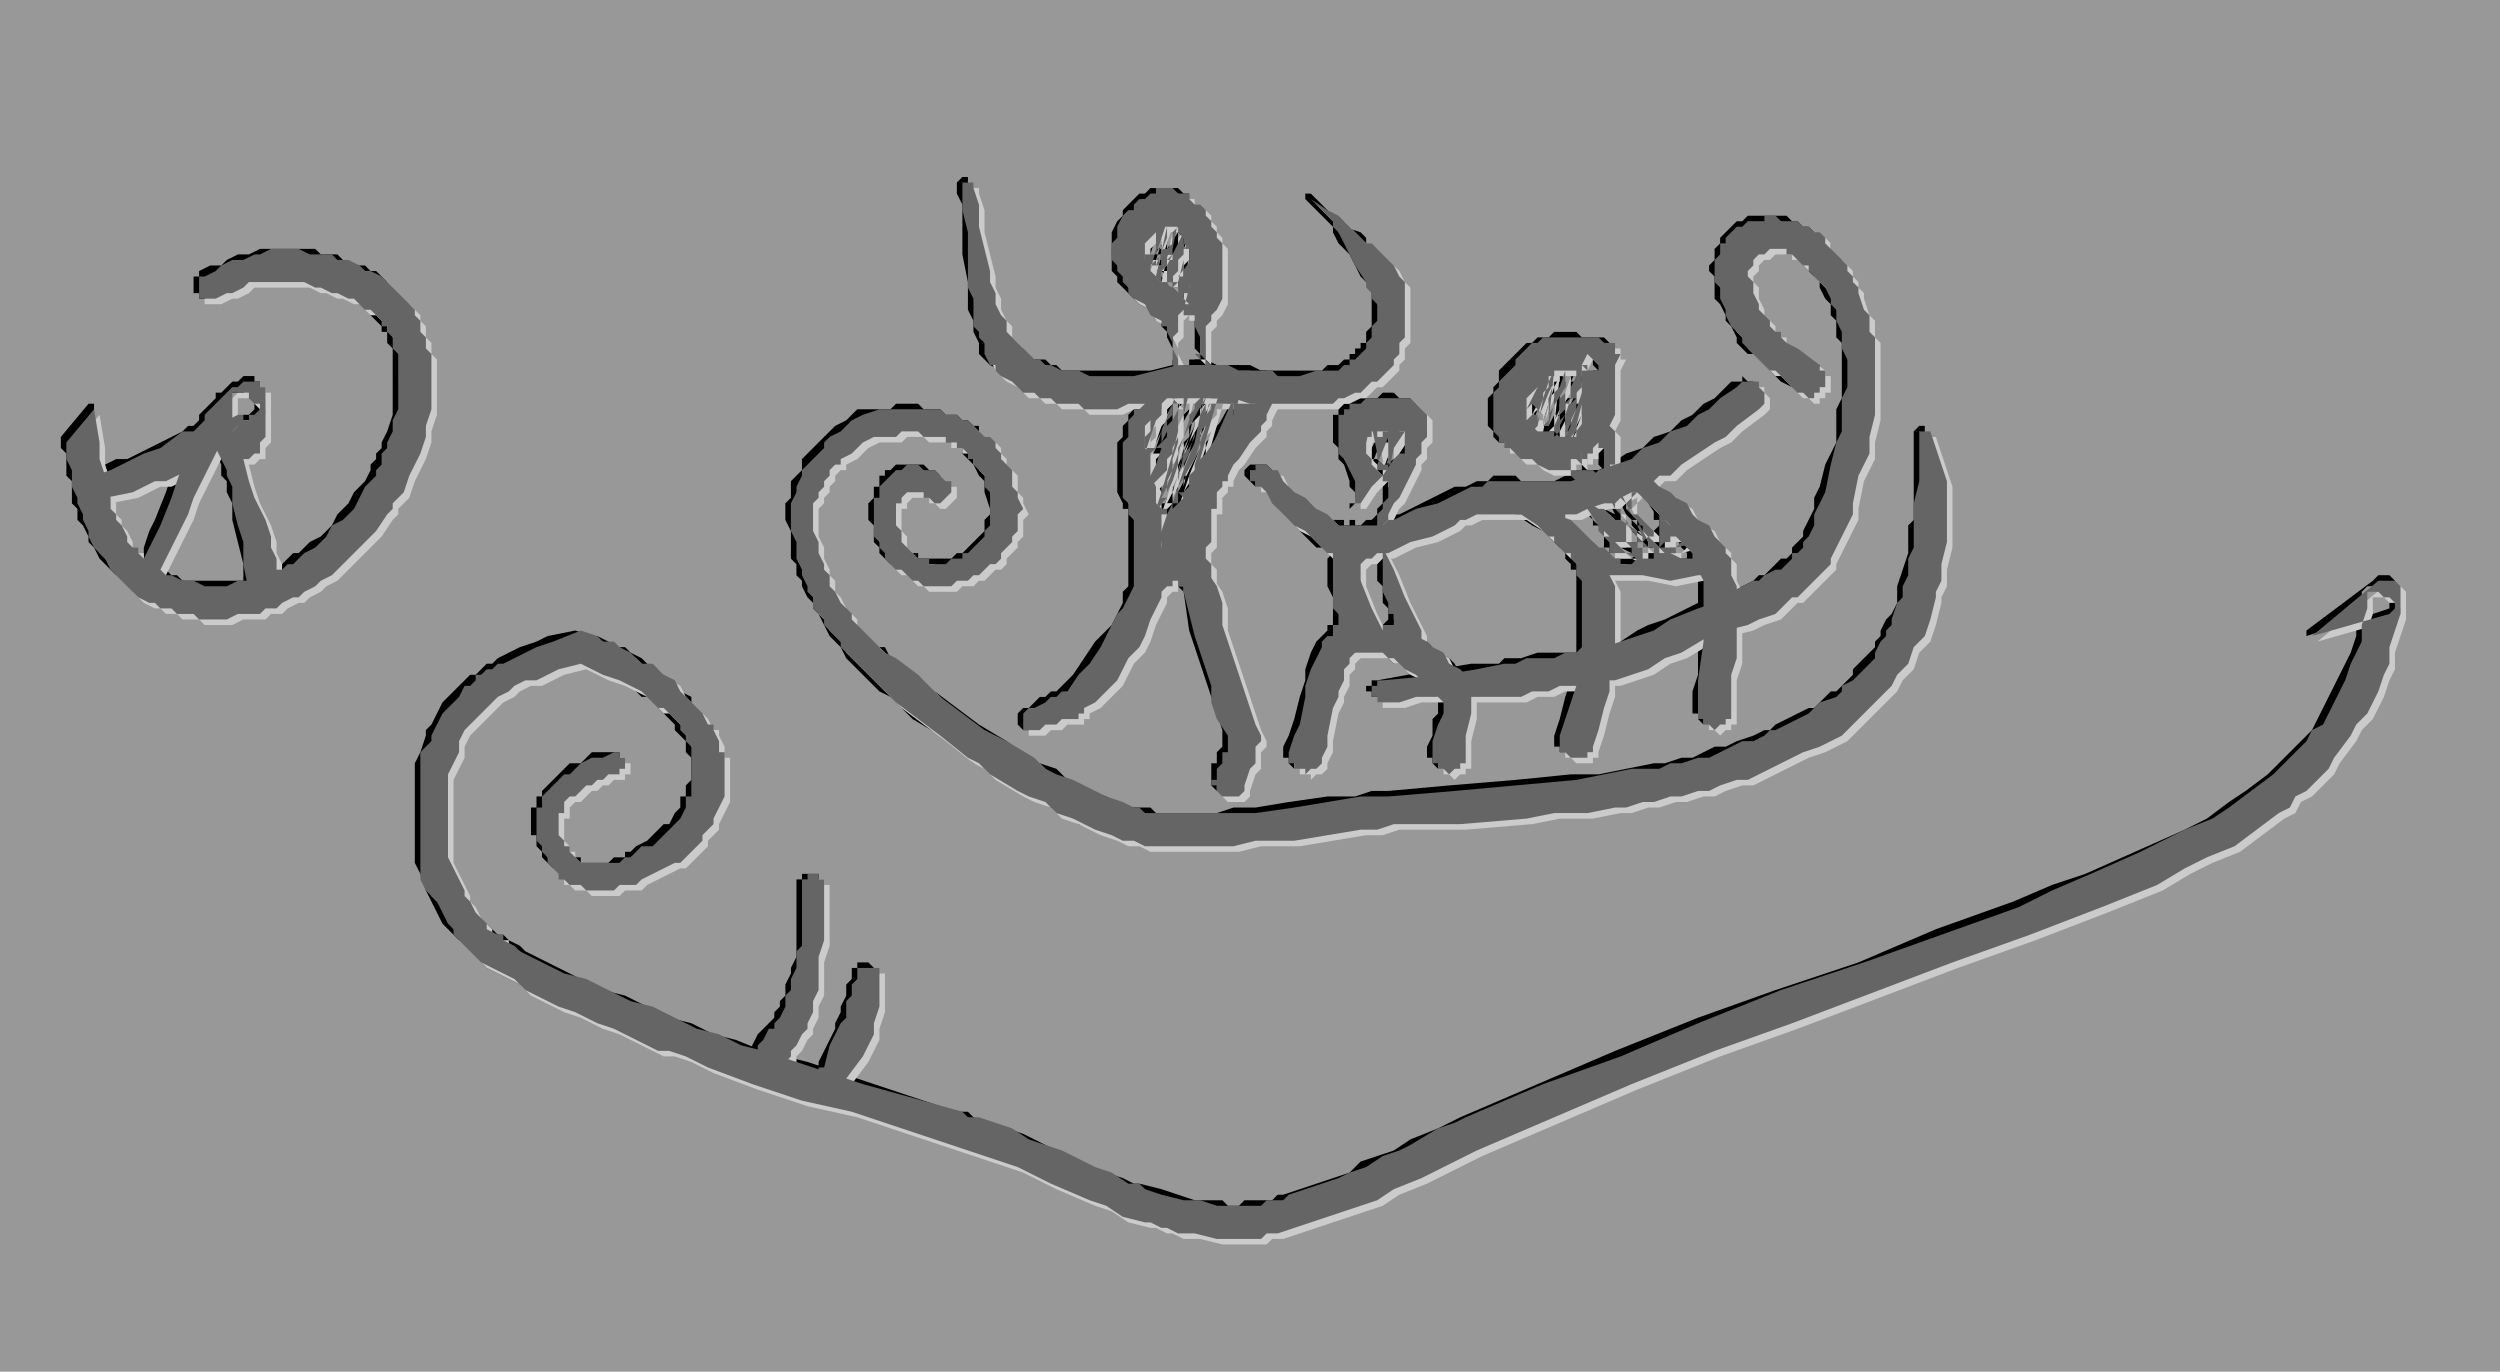 <svg xmlns="http://www.w3.org/2000/svg" width="289.28" height="158.72" fill-rule="evenodd" stroke-linecap="round" preserveAspectRatio="none" viewBox="0 0 452 248"><style>.brush1{fill:#000}.pen2{stroke:none}.brush3{fill:#cbcbcb}.brush4{fill:#656565}</style><path d="M0 0h452v248H0z" class="pen2" style="fill:#989898"/><path d="m167 90-1-1h-3l-1 1v2h-1v2l1 1v2l1 1v1h1v1h2v1h6l1-1h1l1-1 1-1 1-1 1-1v-2l1-1v-1l-1-3v-2l-1-1-1-2-1-1-1-1v-1h-1v-1h-2v-1h-2l-1-1h-9l-2 1-2 1-2 1-1 1-1 1-1 1v1h-1l-1 1v1l-1 1v3l-1 1 1 2v5l1 1v1l1 2v1l1 1v1l1 2 2 2 1 1v1l1 1 1 1 2 2 1 1h1l1 2 4 3 2 2 2 1 4 3 4 3 5 3 4 3 2 1 3 1 2 2 2 1 2 1 3 1 2 1 2 1h4l1 1h11l3-1h4l6-1 7-1h5l3-1h3l11-1 12-1 10-1h5l5-1 5-1h2l3-1h2l2-1 2-1h2l2-1 3-1 2-1h1l1-1 2-1 2-1 2-1h1l1-1 2-2h1l1-1 2-2v-1l1-1 1-1 1-1 1-1v-1l1-1v-1l1-2 1-1 1-2v-3l1-3 1-3v-5l1-1V78l1-1h1v1l4 8v4l-1 4v4l-1 3v4l-1 1v2l-1 3-1 3-1 1-1 2-1 3-2 2-1 1v1l-1 1-1 2-1 1-1 1h-2l-1 1-1 1-1 1-2 1-2 1-2 2-2 1-2 1h-3l-2 1-2 1-2 1h-2l-3 1-2 1h-2l-3 1h-2l-3 1h-5l-5 1-5 1h-6l-12 1-12 1h-3l-2 1h-7l-6 1-4 1h-6l-4 1h-9l-2-1h-5l-1-1h-2l-2-1-3-1-2-2-3-1-2-1-2-1-3-2-4-3-3-1-2-2-4-3-5-3-4-4-2-1-2-2-2-2-2-2-1-2-1-1-1-1-1-2-1-2-1-1v-1l-1-1-1-2v-1l-1-1v-2l-1-1v-5l-1-2v-3l1-1v-3l1-1 1-1v-2l1-1 1-1 1-1 1-1 1-1 1-1 2-1 2-2h6l1-1h4l1 1h3l1 1h2l1 1h1l1 1h1v1l1 1 1 1v1l1 1 1 1v1l1 1v1l1 1v3l1 1v2h-1v3l-1 1v1l-1 1-1 1-1 1-1 1-1 1h-1l-1 1h-1l-1 1h-7l-1-1h-1l-1-1h-1l-1-1-1-1-1-1v-1l-1-1v-3l-1-1v-3l1-1v-2h1v-2h1v-1h1l1-1h5l1 1h1l1 1v1h1v2l-1 1h-3zm8-57 1 4 1 3v4l1 5v1l1 1v2l1 1v2l1 2 1 1v2h1v1l2 1 1 1 1 1h2l1 1h1l1 1h16l4-1h14l2 1h11l1-1h2l1-1h1v-1h1v-1h1v-1h1v-2l1-1v-6l-1-2-1-1-1-2-1-2-2-2-1-2v-1l-1-1-1-1-1-1-1-1-1-1v-1h1l2 2 2 2 2 2 3 1 1 1v1l1 1 1 1 1 1 1 1 1 1 1 1v4l1 2-1 2v4l-1 1v1l-1 1-1 1-1 1-1 1-1 1-1 1h-1l-1 1h-1l-2 1h-2l-2 1h-10l-2-1h-6l-1-1h-4l-1 1h-6l-4 1h-11l-1-1h-3v-1h-2l-1-1-2-1-1-1-1-1-2-1-1-1-1-1v-2l-1-2v-2l-1-2v-5l-1-5v-9l-1-2v-2l1-1h1v1z" class="pen2 brush1"/><path d="m208 74-1 1v1l-1 1v2l1 1v4l1 2v3l1 1v2l1 3v12l-1 1-1 2-1 2-1 2-1 2-1 2-2 2-1 2-3 3-1 2-1 1h-1v1h-1l-1 1h-4l-1 1h-1v1h-2l-1-1v-2l1-1h1l1-1 1-1h1l1-1h1l1-1 2-2 2-3 2-3 2-2 1-1 1-2 1-2v-2l1-1V92h-1v-1l-1-2v-9l1-1v-2l1-1v-1l1-1v-1l1-1 1-1h1l1 1v1l-1 1z" class="pen2 brush1"/><path d="M208 101h3l2-1h3v1h1v1l1 1 1 2 1 4 1 3 1 3v4l1 3 1 3 3 6v4l-1 1v3l-1 3h-1v1h-2v1l-1-1h-1l-1-1v-4h1v-2l1-1v-3l-1-3-1-3-1-3-1-3-1-3-1-3-1-7-1-1v-1h-3l-1 1h-1l-1-1v-3l1-1z" class="pen2 brush1"/><path d="M215 108v-1l-1-2-1-2-1-1v-9l1-1v-3l1-2v-1h1v-2l1-1 1-2 2-2 1-2 1-1 1-1 1-2v-2l1-1v-1h1v1l1 1 1 1v1h-1l-4-1h-2l-1-1h-2l-1-1-2-1-1-1v-1h-1V57l1-2 1-3 1-2v-3l-1-1v-3l-1-1-1-1-1-1h-2l-1 1v1h-1v1l-1 1v2l1 1v2h1l1 1 1 1 1 1h1l1 1 1 1v1h1v2l1 1v8l1 2v1h-1v1h-2l-1-1v-2l-1-2v-2l-1-2v-1l-1-1v-1h-1l-1-2-2-1-2-2-1-1-1-1v-1l-1-1v-7l1-2 1-1v-1l1-1 1-1 1-1h1l1-1h5l1 1h1v1l1 1 1 1h1v1l1 1v2l1 1v5l1 1-1 1v3l-1 2v2l-1 1v1l-1 1v6-1h-1v-2l1 1 1 1 2 1h4l1 1h4v1l1 1v2l-1 1v2l-1 1v1h-1v1l-1 1-1 2-2 3-1 1-1 1v1l-1 1v1l-1 2v2l-1 1v11l1 2v3h-1v1h-1l-1-1h-1v-1z" class="pen2 brush1"/><path d="M228 84h1l1 1 1 1 2 2 2 2 2 2 2 1 1 1h3v1h3l1-1h3l1-1h2l2-1 4-2 2-1 2-1h2l2-1h2l1-1h4l1 1h6l2-1h3l1-1h2l2-1 3-2 3-1 2-2 3-1 2-2 2-1 2-2 2-1 3-3h2v-1l1 1h1l1 1v3l-1 1-4 3-2 1-2 2-3 2-2 1-3 2-1 1-2 1-3 1-1 1-2 1h-1l-2 1-3 1h-3l-1 1h-6l-2-1h-5l-1 1h-2l-2 1h-2l-2 1-2 1-3 2-2 1h-2l-2 1h-2l-2 1h-1l-2-1h-2l-1-1h-1l-1-1-1-1-1-1-1-1-2-3-2-2-2-2h-1l-1-1-1-1v-1l1-1h2z" class="pen2 brush1"/><path d="M244 95v-3l1-1v-2l-1-1v-1l-1-3-1-1v-2l-1-1v-5h1v-1l1-1h1l1-1h4l1-1h2l1 1h2v1h1v1h1v5l-1 1v2l-1 2-1 2-1 2-1 1-1 2v1l-1 1v2h-2v1l-1-1h-2v-1h-1v-3h1v-1l2-2 2-3 3-2 1-1v-2h1v-2h-2l-1-1h-2v1h-3v4l1 1 2 2v1h1v5l-1 1v1l-1 1v2l-1 1h-3v-2zm40-7v-3l-1-3h1l1 1 1 1v1h-4l-2-1h-2l-2-1h-1l-1-1-1-1h-1v-1h-1l-1-1v-1l-1-1v-5l1-1v-1l1-1v-2l1-1 1-1 1-1 1-1 1-1h1l1-1h2l1-1h4l1 1h4l1 1 1 1v4l-1 2v15h-1v1h-3l-1-1v-1h-1V69l1-1v-4h1v1h1v1l1 1h-3l-2-1h-2l-1 1h-2v1h-1l-1 1v1l-1 1v1l-1 1v2h1v1l1 1 1 1h3l2 1h5v1h1v4l1 1v4h-1v1h-1v1h-2l-1-1-1-1v-1z" class="pen2 brush1"/><path d="M246 100v1l-1 1v4l1 2v1l1 1v4h-1v1l-1 1-1 1v2l-1 1v1l-1 1v2l-1 1v3l-2 4v3l-1 2v1h-1v1h-3l-1-1v-1h-1v-2l1-2 1-3 1-4 1-3v-2l1-3 1-2 1-1 1-1v-1h1v-5l-1-2v-5l1-1v-2l1-1h1v-1h3v1h1v2l-1 1z" class="pen2 brush1"/><path d="m245 112 1 1v1h2l1-1h1l1-1h1v1h2l1 1 2 1 2 2 1 1 2 1 1 1 1 2h1v10l-1 2v4h-1v1h-3l-1-1v-1h-1v-2l1-2v-3l1-1v-3l-1-1-2-2-1-1-1-1-1-1h-2l-1-1-1-1h-2v-1h-2v1h-2v-1h-1l-1-1-1-1v-3h1v-1h2l1 1z" class="pen2 brush1"/><path d="m250 116-1-2-1-5-3-4-1-4-1-1 1-1v-1h5v7l1 1v3l1 1v4l-1 1h-1l-1 1v-1h-2v-1l-1-1v-2l-1-1v-2l-1-2v-8h1v-1l1-1h2l1 1 1 1 2 4 2 5 2 4 1 3v3h-1v1h-3l-1-1-1-1zm26-27 2 2 3 1 2 2 1 1h1l1 1 1 1 1 1 1 1 1 1v1l1 2v16l-1 1v4l-1 4-1 3-1 3v1l-1 1h-1l-1 1v-1h-2v-1h-1v-2l1-3 1-4 1-3v-3l1-2v-15h-1v-1l-1-1v-1l-1-1-1-1-1-1-1-1-2-1-3-2v-1h-1v-2h1v-1h2zm18-5 1 1h1l1 1 1 1 2 1 1 1 1 1 2 1 1 1 2 2 1 1 1 1 1 1 1 2 1 1v2l1 2v18l-1 3v5h-1v1h-3l-1-1v-1h-1v-4l1-3v-18l-1-1v-2l-1-1-1-1-1-2-1-1-1-1-1-1-2-3-1-1-1-1-1-1h-1v-1h-2v-3h2z" class="pen2 brush1"/><path d="M306 104h-13l-2-1h-3v-1h-1l-1-1-1-1-1-1-1-1v-1l-1-1-1-2v-4h1v-1h2v1h1l3 1 1 1h1l2 1 1 1 2 2h1v1l-1 1-1 1h-1v1h-2v-1h-1v-3l-1-1-1-2-1-1v-1h-1v-2l1-1 1-1h3v1h1l1 2 1 1v1l1 1 1 1h1v1h1v2h-2l-1 1h-2v-6h-1l-1-1v-1h-1v-2l1-1 1-1h3l1 1 1 1v1l1 1v1l1 1 1 1h1l1 1v2l-1 1-1 1h-3v-1l-1-1v-2h-1l-1-1v-3l1-1 1-1h2v1h1l2 2v1l1 1h1v1h1l1 1h1l1 1v3l-1 1h-1v1h-1l-1-1h-1l-2-1-1-1-1-1-1-1h-1v-1l-1-1-1-1v-4h1v-1h3l1 1 2 2v1h1v2l1 2v2l-1 1-1 1h-2v-1h-1l-1-1-1-1-1-1-1-1-1-1-1-1-1-2v-1h-1v-3l1-1h1l1-1h1v1h1l1 1 2 2v1l1 2v2h1v1l-1 1v4h-1v1h-2l-1-1-2-1-1-1-1-1-1-1-1-1-1-1-1-2v-1h-1v-2h1v-1h1v-1h3v1h1v1l1 1v1l1 2 1 1v1l1 1v4l-1 1h-3l-1-1-2-1-1-1h-1l-1-1h-1l-1-1-1-1h-1v-3h1v-1h1l1-1 1 1h1v2l1 1v1h1l1 1v1h1l1 1h16v1h1v4h-1v1h-2z" class="pen2 brush1"/><path d="m249 123 11-2 6-1h5l1-1h3l3-1h7l2-1h2l4-1 3-2 2-1 3-1 6-3 3-1 3-1 2-1 2-1 1-1h1l1-1 1-1 1-1h1l1-1v-1l1-1 1-1v-1l1-2 1-2v-2l1-2 1-4 2-4v-6l1-2V62l-1-1v-3l-1-1v-2l-1-1-1-2v-1l-1-1-1-1-1-1-1-1-1-1-1-1h-5l-1 1-1 1v4l1 2v1l1 1v1l1 1 1 1v1l1 1 1 1 2 2 4 3h1v4h-1v1h-3l-1-1-2-1-2-2-1-1-1-1-1-1h-1l-1-1-1-1v-1l-1-2-1-1v-1l-1-2-1-1v-4l-1-1v-1l1-1v-2l1-1v-1l1-1 1-1 1-1h1l1-1h7l1 1h1l1 1h1l1 1 1 1 1 1h1v1l1 1 1 1v1l1 1 1 1v2l1 1 1 2v3l1 1v19l-1 3-1 2v3l-2 4v2l-1 3-1 2-1 2v1l-1 1-1 2-1 1-1 1-1 1h-1l-1 1-1 1-1 1h-1l-1 1-3 1-2 1-3 2-3 1-6 3-3 1-2 1-4 1-3 1-1 1h-3l-3 1h-5l-2 1h-5l-2 1h-22v-1h-1v-1h1v-1h1zm-39-84-2 7v1h-2l-1-1-1-1v-2h1v-1h1v-2l1-1v-2h4v1h1v2l-1 4v2h-3l-1-1h-1v-2l2-4h1v-1h1v-1h2v1h1v12h-1l-1 1-1-1h-1l-1-1v-1h-1 1v-1l3-4-1-2h1v-1l1-1h3v1h1v2l-2 9v1h-4v-1h-1v-3h1v-1h1v-2l1-1h1v-1h1l1 1h1v1h1v3l-1 1v1l1 1v1h-1v1h-4v-1h-1v-2l1-1v-1l1-1v-2l1-1h1l1-1v1h2v1l1 1v1l-1 2v7h-1v1h-3l-1-1v-1h-1v-5l1-4v-1l1-1h4v1h1v2l-1 2v1l-1 2-1 1v1h-1v1h-3v-1h-1v-4l-1-1 1-1v-3l1-1h4v1h1v2l-1 1v1l-1 1v1h-1v1l-1 1h-1v1h-2l-1-1v-1h-1v-2l3-9v-2h2v-1h1v1h1l1 1v4l-3 6h-1v1h-1v1h-2v-1h-1v-2h-1v-1l1-4v-5h5v3l-2 3v1h-1v1h-3v-1h-1v-2l1-5v-1l1-1h3v1h1v3l-1 1v1l-1 1v1h-1v1h-1l-1 1h-1v1h-1l-1-1h-1v-3l4-6v-1h3v2zm2 33v1l-1 1v2l-1 1-1 2v1l-1 1h-3v-1l-1-1v-2l2-2v-2l1-1v-1l1-1h3v1h1v6l1 1h-1v4l-1 2v4l-1 1v1h-4l-1-1v-2l2-6 1-3 1-2v-2l1-1v-1l1-2 1-1v-1l1-1 1-1h1v-1h2v1h1v3l-2 5-1 5-2 6v2l-1 3v1h-4v-1h-1v-3h1v-1l1-1 1-1v-1l1-1v-2l1-1v-2l1-2v-2l1-1v-3l1-1 1-1v-1h1v-1h1l1 1h1v3l-2 6-2 8-2 7v3l-1 3-1 1v1h-4v-1h-1v-3l1-2 1-1 1-2v-2l3-9 5-9 1-1h1v-1l1 1h1l1 1v2l-1 5v2l-1 1-1 4-2 5v1h-1v1h-3l-1-1-1-1v-2l2-4v-2l1-1v-2l1-1 1-2 1-1v-1l1-1h3v1l1 1v4l-2 3-1 3-1 3-1 3-2 6-2 6h-1v1h-2v1l-1-1h-1l-1-1v-3l1-2 1-3 1-3 2-3 2-5 3-5-1-1v-3h1v-1h3l1 1 1 1v1h-1v2l-1 1v1l-1 2-1 3-1 4-1 1v1h-3v-1h-1v-1h-1v-1l1-1 1-5 2-4v-1l1-2 1-4v-2h3l1 1 1 1v2l-5 9-3 8v2l-1 2-1 2-1 2v1h-1l-1 1h-1v-1h-1l-1-1v-2l2-7 2-7 1-3 1-4 2-3v-4h1v-1h3v1h1v2l-1 2-1 1v1l-1 2v3l-1 3-1 3v1l-1 2v1l-1 1v1l-1 1-1 1h-1l-1 1h-1v-1h-1v-1h-1v-2h1v-3l1-3 1-2 1-3 2-5v-3l1-3h1v-1h2l1 1 1 1v2h-1v1l-1 1-1 1v1l-1 1v1l-1 2-1 3v3l-1 2-1 3v1l-1 1h-3v-1h-1v-7l1-2v-2l1-1v-7h4l1 1v1l-1 2v2l-1 1-1 2-1 1h-3v-1h-1v-2l1-1v-2h1v-1l2-2 1-2h1v-1h2v1l1 1v1h-1zm36 6v7h-4v-1l-1-1v-1l2-5v-1h1v-1h3v1l1 1v1l1 5-1 3-1 1-1 1h-1l-1-1h-1v-1l-1-1 1-1 1-5 2-4v-1h1l1-1h1v1h1v1h1v1l1 5v1l-1 1h-1v1h-2l-1-1h-1v-2l1-2v-1l1-1h3v1h1v4l-1 1v1h-1v1h-2l-1-1h-1v-9h4l1 1v2l-2 3-1 5-1 1v1h-3v-1h-1v-1l-1-1v-1l1-2v-6h4l1 1v2l-2 5v1h-1v1h-2l-1-1-1-1v-7h1v-1h3l1 1v1z" class="pen2 brush1"/><path d="M276 70v3h1v2h-4v-1l2-5v-3l1-1h4v2h1l-1 1v4l-1 4v1l-1 1h-4v-1l-1-1v-1l2-6v-2l1-3h1v-1h1v-1h3v1h1v4l1 2v1l-1 1v4h-1v2h-1v1h-3l-1-1-1-1v-2h1v-2l1-3 1-2 1-2v-1h1v-1h4v1l1 1v6l-1 1v3l-1 2v1l-1 1v1h-4l-1-1v-2l2-6 1-2v-3h1v-1h1l1-1h1l1 1 1 1v2l-1 9-1 1h-4v-1h-1v-3l3-4 1-1h1v-1h2v1h1v1h1v3h-1v3l-1 2v3h-1v1h-3v-1h-1l-1-1v-1l1-1v-2l1-1v-3h1l1-1h2v1h1v1h1v8h-1v1h-5v-9h1v-1h4v1l1 1v1l-1 2v1l-1 2v1l-1 1-1 1h-2v-1h-1v-1h-1v-4l1-2v-3l1-1v-1l1-1h3l1 1 1 1v2h-1l-3 5-1 1h-3l-1-1v-3l1-8v-1h1v-1h4v1h1v3l-1 2-1 2-1 5-1 1v1h-1l-1 1h-1v-1h-2v-5l1-1v-2l1-1v-6l1-1h3l1 1v1h1v1l-1 2-1 3-1 2-1 2v1h-1v1h-3l-1-1-1-1v-2h1v-9l1-1h1v-1h1l1 1h2v3l-1 2-1 2v2l-1 3v1l-1 1h-1v1h-1l-1-1h-1v-1l-1-1v-2l1-1v-2l1-4v-1h1v-1h4v1l1 1v1h-1l-1 2-2 6v1h-1v1h-1l-1-1-1-1-1-1v-3l1-1v-2l1-1h2v2zm-165 69-1 1h-2l-1 1h-1l-1 1h-1l-1 1-1 1v1h-1v2l-1 1v1l1 1v2h1v1l1 1 1 1h1v1h5l1-1h2v-1h1l1-1 2-1 1-1 1-1 1-1h1l1-2 1-1v-2h1v-2l1-1v-4l-1-1v-2l-1-1-1-1v-1l-1-1-1-1-1-1-1-1-1-1h-1l-1-1-2-2-2-1-2-1-3-1-2-1-4 2-4 1-2 1-1 1h-2l-1 1-2 1-1 1-1 1-1 2-1 1-1 2-1 2-1 2v3l-1 2v10l1 3v2l1 2 1 2v1l1 1 1 1 1 2h1l1 1 1 1 1 1h1l1 1 2 1 1 1 2 1 2 1 2 1 4 2 4 2 4 1 4 2 4 2 4 1 4 2 4 1 5 2 8 2 9 3 18 6h2l1 1 3 1 3 1 3 1 6 3 6 3 3 1 3 1 2 1h1l4 1 3 1 3 1h5l1 1h2l1-1h5l1-1h1l3-1 3-1 3-1 3-1 2-2 3-1 3-1 3-2 5-2 2-1 2-1 7-3 7-3 14-6 15-6 14-5 15-5 14-6 14-5 7-3 6-2 9-4 9-4 4-2 4-3 3-2 4-3 2-2 1-1 2-2 1-1 2-2 1-2 1-2 1-2 1-2 1-2 1-2 1-2 1-3v-2l1-3v-3l1-1h1l1 1h1l1 1v2l-15 5v-1l12-9 1-1h2l1 1v6l-1 3v3l-1 2-1 3-1 2-1 3-1 2-1 2-2 2-3 4-1 2-2 1-2 2-1 2-2 1-2 2-4 3-4 2-5 3-4 2-5 2-10 4-13 6-14 5-28 10-15 6-14 6-15 5-7 3-7 3-2 1-2 1-6 3-5 3-3 1-3 1-3 2-3 1-3 1-3 1-3 1h-5l-2 1-1-1h-6l-2-1h-3l-2-1h-2l-1-1-3-1-4-1-3-1-6-3-7-3-3-1-3-2-3-1-3-1-18-5-9-3-8-3-9-3-4-1-2-1-2-1-4-1-4-2-4-2-4-2-2-1-3-1-2-1-2-1-2-1-2-1-2-1-2-2-1-1-2-2-1-1-1-1-1-1-1-2-1-2-1-2-1-3-1-2v-18l1-2 1-3v-1l1-1 1-2 1-2 1-1 1-1 1-1 1-1 1-1h1l1-1 1-1h1l1-1 2-1 2-1 3-1 2-1 5-1 3 1h1l2 1 1 1h2l1 1 2 1 1 1 1 1 2 1 1 1 1 1 1 1 2 1v1l1 1 1 1v1l1 1v1l1 1v1l1 1v9l-1 2v1l-1 2-1 2-1 1-2 2-1 1h-1l-1 1-1 1-2 1-2 1h-2l-1 1h-10l-1-1-1-1-1-1-1-1-1-1v-1l-1-1v-2h-1v-5h1v-2h1v-1l1-1 1-1 1-1 1-1 1-1h2l1-1 1-1h5v3h-1z" class="pen2 brush1"/><path d="m136 189 1-2 1-1 1-1 1-1v-1l1-1v-1l1-1v-2l1-2v-1l1-2v-14h1v-1h3v14l-1 2v5l-1 2v2l-1 2-1 1v2l-1 1v1h-1v1l-1 1h-1v1h-3l-1-1-1-1v-1h1v-1zm12 3 2-4 1-2v-1l1-2v-1l1-2v-2l1-1v-2h1v-1h2l1 1 1 1v1l-1 2v3l-1 2v2l-2 5-2 4h-1v1h-3l-1-1v-1h-1v-1h1v-1zM36 49l2-1h2l1-1 2-1h2l2-1h10l1 1h3l1 1 2 1h2l1 1h1l1 1 1 1 1 1 1 1 1 1 1 1v1l1 1v1l1 1v2l1 1v14l-1 1v2l-1 2-1 3-1 2-1 2-1 3-1 1-1 1-2 2-1 2-1 1-1 1-3 2-2 2-2 2-1 1h-1l-1 1-2 1-2 1h-1l-2 1h-2l-2 1H33l-1-1h-2l-1-1h-2l-1-1-2-1-1-1-1-1-1-1-1-1-1-1-1-1-1-2-1-1v-1l-1-2-1-1v-2l-1-1v-4l-1-1v-4l-1-1v-2l5-6h1v10l1 2v3l1 1v1l1 2v1l1 1v1l1 1v1l1 1 1 1 1 1 1 1 1 1 1 1h2l1 1h1l1 1h11l2-1h1l1-1h1l1-1h1l1-1 1-1h1l2-2 2-1 2-2 1-2 2-2 1-2 2-2 1-2v-1l1-1v-1l1-1v-1l1-2 1-3V63l-1-1v-2h-1v-1l-1-1-1-1v-1h-1l-1-1-1-1h-1l-1-1h-1l-2-1h-2l-1-1h-3l-1-1h-5l-1 1h-3l-2 1-1 1-2 1h-2v-1h-1v-3h1v-1z" class="pen2 brush1"/><path d="m17 85 2-1 2-1h2l2-1 4-2 4-2 1-1h1l1-1h3l2-1h2v1l-1 1h-1v1l-1 1-1 1-1 1-1 1-1 1-3 1-2 1-2 1-2 1-2 1h-2l-5 2h-2v-1h-1v-3h1v-1h1z" class="pen2 brush1"/><path d="M44 106v-4l-1-4-1-4v-3l-1-2v-2l-1-1v-2l-1-2v-1l-1-2-1-2v-2h2v1l2 4 2 3 1 3 2 4 1 3 1 4 1 2v2l1 2v4l-1 1h-4v-1l-1-1z" class="pen2 brush1"/><path d="m25 103 1-2v-2l1-3 1-2 2-5 1-3 1-2 1-2 1-3 1-1v-1l1-1v-1l1-1 1-1 1-1v-1h1l1-1 1-1h1l1-1h2v1h1v10l-1 1v1l-1 1h-1v1h-1l-1-1h-1v-1h-1v-2l1-1v-7h3l1 1h1v2l-1 1h-1l-1 1h-1v1l-1 1-1 2-2 1-1 2-1 2-1 3-1 2-1 2-2 5-1 4-1 2-1 1v1h-3v-1h-1v-1h1z" class="pen2 brush1"/><path d="M169 91h-1v-1h-3l-1 1v1h-1v4l1 1v2l1 1 1 1 1 1h2v1h3l1-1h2v-1h1l1-1 1-1 1-1v-1l1-1v-6l-1-1v-2l-1-1-1-1v-1h-1v-1l-1-1h-1v-1h-2v-1h-4l-1-1h-3l-1 1h-4l-2 1-2 2-2 1v1h-1l-1 1v1l-1 1v1l-1 1v1l-1 1v5l1 2v2l1 2v1l1 1v2l1 1 1 2 2 2v1l1 1 1 1 1 1 1 1 1 1 1 1 2 1 4 3 2 2 2 2 4 3 4 3 4 2 5 3 2 2 2 1 3 1 2 1 2 1 2 1 3 1 2 1h1l1 1h20l7-1 6-1 6-1h5l12-1 11-1 11-1 5-1 5-1h5l2-1h2l3-1h2l2-1 2-1 2-1h2l2-1 1-1h1l2-1 2-1 2-1 1-1 1-1 3-1 1-1v-1l2-1 1-1 1-1 1-1 1-1v-1l1-2 1-1v-1l1-1v-1l1-3 1-1v-2l1-2v-3l1-2v-8l1-4v-9h2l3 9v11l-1 4v3l-1 2v1l-1 4-1 3-1 1-1 1-1 3-2 2-1 2-1 1-1 1-1 1-1 1-1 1-1 1-1 1-1 1-1 1-2 1-2 1-3 1-2 1-2 1-2 1-2 1-2 1h-2l-3 1-2 1h-2l-3 1h-2l-3 1h-2l-3 1h-2l-5 1h-6l-5 1-12 1h-12l-3 1h-3l-6 1-6 1h-7l-4 1h-16l-2-1h-2l-2-1-3-1-2-1-2-1-3-1-2-2-3-1-2-1-5-3-2-2-2-1-5-4-4-3-4-3-2-2-2-2-2-2-2-2-2-2v-1l-1-1-2-2v-1l-1-1-1-1v-2l-1-1v-1l-1-2v-1l-1-2v-3l-1-2v-5l1-2v-1l1-2v-1l1-1 1-1 1-1 1-1v-1l1-1 2-1 2-2 2-1 3-1h11l1 1h2l1 1h1l1 1 1 1 1 1h1l1 1v1l1 1v1l1 1 1 1v3l1 1v1l1 2-1 1v3l-1 1v1l-1 1-1 1v1l-1 1h-1l-1 1-1 1h-1l-1 1h-2l-1 1h-5l-1-1h-1l-1-1-1-1h-1l-1-1-1-1v-1l-1-1v-1l-1-1v-7h1v-2l1-1 1-1 1-1h1l1-1h2l1 1h2l1 1 1 1h1v2l-1 1-1 1h-1l-1-1zm8-56 1 3v4l1 4 1 4v2l1 2v2l1 2 1 1v2l1 1 1 1 2 2 1 1h1l1 1h1l2 1h3l2 1h8l4-1 4-1h9l2 1h6l1 1h4l3-1h4l1-1h1v-1h1l1-1 1-1v-1l1-1v-2l1-1v-3l-1-1v-1l-1-1v-1l-2-3-1-2-1-2-1-2-1-1v-1l-1-1-1-1-1-1-1-1h-1 1v-1 1l3 2 2 1 2 2 2 2 1 1h1l1 1 1 1 1 1 1 1 1 2 1 1v10l-1 1v2l-1 1v1l-1 1-1 1-1 1h-1l-1 1-1 1h-1l-2 1h-1l-1 1h-15l-3-1h-12l-3 1h-4l-2 1h-6l-1-1h-4l-1-1h-2l-1-1h-2l-1-1-1-1-2-1-1-1v-1h-1l-1-2v-2l-1-1v-1l-1-1v-5l-1-2V43l-1-4v-5h2v1z" class="pen2 brush3"/><path d="M210 75v1h-1v1l-1 1v4l1 1v4l1 2v3l1 1v7l1 1v6l-1 1v1l-1 2-1 2-1 3-1 2-2 2-1 2-1 2-3 3-1 1-2 1v1h-1v1h-3l-1 1h-2l-1 1h-3v-3l1-1h1l2-1 1-1h1l1-1h1l2-3 2-2 2-3 1-2 1-2 1-2 1-1 1-2 1-2V95l-1-1v-2l-1-1V81l1-1v-3l1-1v-1h1l1-1 1-1h2v2h-1z" class="pen2 brush3"/><path d="M210 103h1l2-1h2l1-1h1l1 1v1h1v1l2 3 1 3v4l1 3 1 3 1 3 1 3 2 6 1 2v1l-1 1v3l-1 1-1 3v1l-1 1h-3l-1-1v-1h-1v-1h1v-2l1-1v-2h1v-3l-2-3-1-3v-3l-1-3-1-3-1-3-2-8v-1h-1v-1h-1v1h-4v-1h-1v-2h1v-1h1z" class="pen2 brush3"/><path d="m217 110-1-2v-2l-1-1-1-2V93l1-1v-2l1-1v-2l1-1 1-2 1-1 2-3 1-1 1-1 1-2v-2l1-1v-1l1-1h1l1 1v2h-5l-1-1h-2l-1-1-1-1-2-1-2-1v-1l-1-1v-5l1-1v-3l1-1 1-4v-7l-1-1v-1l-1-1v-1h-3l-1 1-1 1-1 1v3l1 1v1l1 1 1 1 2 1 1 1h1v1l1 1v1h1v3l1 2v9h-3v-1l-1-2v-2l-1-2v-1l-1-2v-1h-1v-1l-2-1-1-2-2-1-1-1v-1l-1-1v-1l-1-1v-1l-1-1v-3l1-1v-2l1-2 1-1h1v-1l1-1h1l1-1h1v-1h3l1 1h2v1l1 1h1l1 1v1l1 1v1l1 1v1l1 1v10l-1 2-1 1v1l-1 1v7h-1v-1l-1-1h1l1 1 1 1h3l1 1h3l2 1h2v1l1 1-1 1v2l-1 2v1l-1 1v1l-1 1-1 1-2 3-1 1-1 2v1h-1v1l-1 1v3h-1v6l-1 1v2l1 1v3l1 1v3l-1 1h-3v-1z" class="pen2 brush3"/><path d="m230 85 1 1h1l1 2 2 2 2 1 2 2 2 1 1 1 1 1h8l1-1h1l2-1 2-1 4-1 2-1 2-1 2-1h2l1-1h15l3-1h1l1-1 3-1 3-1 2-2 3-1 2-2 3-1 2-2 2-1 2-2 3-2 1-1h3v1l1 1v2l-1 1-4 3-2 2-2 1-3 2-3 2-2 2h-2l-1 1-3 2h-1l-2 1-1 1h-2l-3 1-2 1h-18l-2 1h-1l-1 1-2 1-2 1-4 1-2 1-2 1h-2l-1 1h-6l-1-1h-1l-1-1-1-1-1-1-1-1-2-1-2-2-2-2-1-2-1-1h-1v-1h-1v-2h1v-1h2z" class="pen2 brush3"/><path d="M246 97v-9l-1-2-1-2-1-1v-7h1v-1h1v-1h2l1-1h8l1 1 1 1 1 1v4l-1 1v2l-1 1v1l-1 2-1 2-1 2-1 1-1 2v1l-1 1-1 1h-2l-1-1h-1v-4h1l2-3 2-2 2-3 1-1h1v-4h-6v1h-1v3l1 1v1l1 1 1 1v1h1v3l-1 1v1l-1 1v2l-1 1v2h-2l-1-1v-1zm40-7v-2l-1-1v-3h1l1 1h1v1h-7l-2-1-1-1h-2l-1-1-1-1h-1v-1h-1v-1l-1-1v-7l1-1v-1l1-1 1-1 1-1v-1l1-1 1-1 1-1h1l1-1h10l1 1h2v2h1l-1 2v9l-1 2 1 1v6h-1v1h-1l-1 1-1-1h-1v-1h-1V67l1-2 1 1 1 1v1h-8v1h-2v1l-1 1-1 1-1 1v4l1 1 1 1h2l1 1h5l1 1h2v1h1v10h-4l-1-1v-1z" class="pen2 brush3"/><path d="m248 102-1 1v5l1 1v3l1 1-1 1v3l-1 1-1 1-1 1v1l-1 1v2l-1 2v1l-1 2-1 5v2l-1 2v1l-1 1h-1l-1 1v-1h-2v-1h-1v-2l1-3 1-2 1-5v-2l1-3 1-2 1-2v-1l1-1h1v-2h1v-2l-1-1v-10h1v-1l1-2h1v-1h2v1h1v1h1v1l-1 1v1z" class="pen2 brush3"/><path d="M247 114v1h1l1 1v-1h2v-1h3l2 1 1 1 2 1 1 1 2 1 1 2 2 1 1 1v1l1 1v5l-1 4v5h-1v1h-1l-1 1-1-1h-1v-1h-1v-4l1-3 1-2v-2l-1-1v-1h-1l-1-1-1-1-1-1-2-1-1-1-1-1h-1l-1-1h-6v-1h-1v-1l-1-1v-2l1-1h3v1z" class="pen2 brush3"/><path d="m252 118-1-3-2-4-2-5-2-4v-1l1-1h1v-1h3v1h1v8l1 2v2h1v4h-1l-1 1h-2l-1-1-1-1v-2l-1-2v-2l-1-1v-9h1v-1h4v1l1 1 2 4 2 5 2 4 1 2v3h-1v1h-1l-1 1-1-1h-1v-1h-1zm26-27 2 1 2 2 3 1 1 1 1 1 1 1 1 1 1 1 1 1v1h1v3l1 2v11l-1 2v6l-1 3-1 4-1 3v1h-1v1h-3l-1-1h-1v-3l1-3 1-3 1-3v-6l1-1v-12l-1-1v-2l-1-1v-1h-1l-1-1-1-1v-1h-1l-2-2-3-2h-1v-3h1l1-1 1 1zm17-5h1l1 1h2l1 1 1 1 2 1 1 1 2 1 1 2 1 1 2 1 1 2 1 1 1 1v1l1 1v3l1 2v13l-1 3v8h-1v1h-1l-1 1-1-1h-1v-1h-1v-7l1-7v-11l-1-2-1-2v-1l-1-1-1-1-1-1-1-2-1-1-2-2-1-1-1-1-1-1-1-1h-1v-1h-1v-2h1z" class="pen2 brush3"/><path d="m308 105-5 1-5-1h-6l-2-1-1-1h-1l-1-1-1-1v-1h-1v-1l-1-2-1-2-1-1v-1l1-1v-1h4l3 2h1l1 1 1 1h1l3 2v3h-1v1h-4v-2l-1-1v-1l-1-1-1-2-1-1v-3l1-1h1v-1h2v1h1v1h1l1 2v1l1 1h1l1 1 1 1 1 1v1h-1l-1 1h-3v-4l-1-1v-1h-1v-1l-1-1v-2l1-1h1v-1h3v1l1 1v1l1 1v1l1 1h1l1 1v1l1 1h1v2h-1v1h-1l-1 1h-2v-1l-1-2v-1h-1v-1l-1-1v-3l1-1h4v1l1 2h1v1h1v1h1l1 1h2v1h1v3l-1 1-1 1h-2l-2-1h-1l-1-1-1-1-1-1-1-1-1-2-1-1v-1h-1v-1l1-1v-1h1l1-1h1l1 1 1 1 2 2v1h1v3l1 1v1l-1 1v1h-4v-1h-1l-1-1-1-1-1-1-1-2-1-1-1-1-1-2v-3h1v-1h3l1 1 2 3 1 1 1 1v8h-1v1h-3l-2-1-1-1-1-1-1-1-1-1-1-1-2-3v-3h1v-1h4v1h1v1l1 1 1 2 1 1v1l1 2v4h-1l-1 1h-2v-1h-1l-2-2h-1l-1-1h-1l-1-1-1-1h-2v-1h-1v-1h1v-1l1-1 1-1h2v1l1 1 1 2v1l1 1h1l1 1h2l1 1h8l4-1 1 1h1v1h1v3l-1 1h-2z" class="pen2 brush3"/><path d="m251 124 11-1 6-1 5-1h2l2-1h5l2-1h5l2-1 3-1 3-1 3-1 3-2 5-2 3-1 3-2 2-1 2-1h1l1-1 2-1h1l1-1 1-1v-1h1l1-1v-1l1-1 1-2v-2l1-2 1-2 1-5 1-4 1-2v-6l1-2v-5l-1-2v-3l-1-2v-2l-1-1v-1l-1-2-1-1-1-1-1-1v-1h-1l-1-1-1-1h-1v-1h-3l-1 1h-1l-1 1v1l-1 1v1l1 1v2l1 2v1l1 1 1 1v1l1 1h1v1l1 1 2 1 4 3v1h1v3h-1v1h-1v1h-1l-1-1h-1l-2-2-2-2h-1l-1-1-1-1-1-1-1-1-1-1v-1l-1-1-1-1-1-2v-1l-1-2v-2l-1-1v-4l1-1v-2h1v-1l1-1 1-1h1l1-1h3v-1h2l1 1h3l1 1h1l1 1h1l1 1v1l1 1 1 1 1 1 1 1v1l1 1v1l1 1v1l1 3 1 1v3l1 1v14l-1 4v3l-1 2-1 2-1 5v2l-1 2-1 2-1 2-1 2v1l-1 1-1 1-1 1-1 1-1 1-1 1h-1l-1 1-1 1-1 1-3 1-2 1-4 1-3 1-5 3-3 1-3 2-3 1-3 1h-2l-2 1h-6l-2 1h-3l-2 1h-19l-3 1h-4v-1h-1v-2h1v-1h1zm-39-83-2 6v1h-3l-1-1v-3h1v-1h1v-3h1v-1l1-1h2l1 1v1h1v1l-1 5v1h-1v1h-2v-1h-2v-3l2-3v-1h1v-1h3v1h1v11h-1v1h-3l-1-1-1-1v-1h1l2-5v-2l1-1h4l1 1v2l-2 9-1 1h-2l-1-1-1-1v-2l1-1v-1h1v-2l1-1h3l1 1v1l1 1-1 1v5h-5v-3l1-1v-2l1-1v-1l1-1h3v1h1v11h-1v1h-4v-1h-1v-5l1-4v-2h1v-1h2l1 1h1v4l-1 2v1l-1 1v1h-1v1h-3l-1-1v-1l-1-2v-3l1-2v-1l1-1h3v1h1v1l1 1h-1v3l-1 1v1h-1l-1 1-1 1h-3v-1h-1v-3l2-9 1-1 1-1h3v1h1v5l-4 5v1l-1 1h-3v-1l-1-1v-1l1-4v-6h4v1h1v2l-2 4-1 1h-1v1h-1v-1h-2v-8h1v-1h1v-1h1l1 1h1v1h1v2l-1 1v2l-1 1h-1v1l-1 1-1 1h-3l-1-1v-2l3-7h1v-1h2v1h1v2zm2 33h-1v2l-1 1v2l-1 2-1 1h-3l-1-1v-2l1-3 1-1v-2h1v-1l1-1h2l1 1v1h1v8l-1 3v2l-1 2v3h-1v1h-2l-1-1h-1v-2l1-6 1-3 1-3 1-1v-2l1-1 1-1v-1l1-1 1-1 1-1v-1h3l1 1v2l-2 6-1 5-2 5-1 3v3h-1v1h-2l-1-1h-1v-3l1-1 1-1 1-1v-2l1-1v-1l1-2v-1l1-3v-3l1-1v-1l1-2 1-1v-1h3v1h1v2l-2 7-2 7-2 7-1 4-1 3v1h-1v1h-2v-1h-1l-1-1v-2l1-2 1-2v-1l1-2 3-9 5-9v-1l1-1h3v1l1 1v2l-1 4-1 2v2l-1 3-2 6h-1v1h-1v1h-1l-1-1h-1l-1-1v-2l1-5 1-1 1-2v-1l1-2v-1l1-2h1v-1h1v-1h2v1h1v1l1 1v4l-2 3-1 3-1 2-1 3-3 6-2 6v1l-1 1h-3l-1-1v-1h-1v-1h1v-1l1-3 1-3 1-2 1-3 3-5 2-6v-4h5v3l-1 1v2l-1 1v1l-1 3-1 4v1h-1v1h-4v-1h-1v-3l2-4 1-4 1-2v-1l1-5h1v-1h4v1l1 1v1h-1l-4 9-3 8-1 2v2l-1 2-1 2v1h-1v1h-3l-1-1v-3l2-6 2-7 1-4 1-3 1-4 1-3v-1h1l1-1 1 1h1v1h1v2h-1v1l-1 1v2l-1 1v2l-1 1v3l-1 3v2l-1 1v1l-1 1v1l-1 1-1 1h-1v1h-3v-1h-1v-3l1-3 1-2 1-3v-3l2-5 1-3 1-2v-1h4v1l1 1v1h-1v1l-1 1-1 1v1l-1 1v1l-1 3-1 2v3l-1 3-1 2v1l-1 1h-1v1h-1v-1h-2v-8l1-2v-2l1-1v-2l-1-3 1-1v-1h3l1 1 1 1v1l-1 2-1 1v2l-1 1v1h-1l-1 1h-2v-1h-1v-4l1-1 1-1v-1l2-2 1-2h3v3zm36 5v7h-1l-1 1h-1v-1h-1l-1-1v-1l1-5 1-1v-1h1v-1h2v1h1v1h1v10h-1v1h-4v-1l-1-1v-1l2-5 1-4 1-1 1-1h3v2h1v8h-4l-1-1v-4h1v-1h1v-1h2v1h1v1h1v2l-1 2v1l-1 1h-4v-3l-1-5v-1h1v-1h3v1h1l1 1v1l-2 3-1 5-1 1v1h-4v-1h-1v-2l1-2-1-4v-1l1-1h1l1-1 1 1h1l1 1v1l-2 5v1h-1v1h-3v-1h-1v-8h1v-1h3v1h1v1z" class="pen2 brush3"/><path d="M278 71v3l1 1v1h-1l-1 1h-2v-1l2-6v-3l1-1h2l1 1h1v3l-1 3v5l-1 1-1 1h-2l-1-1-1-1v-2l2-5v-2l1-3v-1h1v-1h4v1h1v10l-1 1v2h-1v1h-1l-1 1-1-1h-1l-1-1v-3l1-2 1-2 1-3 1-2v-1h1v-1h3v1h1v2l1 1v3l-1 1v3l-1 2v1l-1 2v1h-1v1h-3v-1h-1v-1l-1-1 1-1 1-5 1-3 1-2 1-1v-1h4v1h1v3l-2 8v1l-1 1h-2l-1-1h-1v-3l3-5 1-1h3l1 1v1h1v1h-1v4h-1v5l-1 1h-4v-1h-1v-2l1-1v-2l1-1v-2l1-1h3v1h1v1l1 1v5l-1 1v1h-1v1h-3l-1-1v-9h1l1-1h1l1 1h1v6l-1 1v1l-1 1v1h-4v-1h-1v-5l1-2v-3l1-1v-1l1-1h2l1 1h1v4l-3 4v1h-1l-1 1h-2v-1h-1v-2h-1l1-1 1-9 1-1 1-1h2v1h1l1 1v2l-1 2-1 3-2 5v1l-1 1h-3v-1h-1v-1l-1-1h1v-3l1-3v-1l1-1v-5h4l1 1v2l-1 2v2l-1 3-1 2h-1v1h-1l-1 1-1-1h-1l-1-1v-3l1-1v-8h1v-1h3l1 1h1v2l-1 3-1 1v2l-1 4-1 1v1h-4v-1h-1v-5l1-1 1-5v-1h2v-1h1v1h2v3l-1 2-2 5v2h-3l-1-1v-1l-1-1v-3l1-1v-2h1v-1h1v1h1v1zm-166 70h-1l-1 1h-1l-1 1h-1l-1 1-1 1h-1l-1 1v2h-1v4l1 1v1h1v1l1 1 1 1h7l1-1h1l1-1 1-1h2l1-1 1-1 1-1 1-1 1-1 1-2v-2h1v-9l-1-1v-1l-1-1v-1l-1-1-1-1-1-1h-1l-1-1-1-1-1-1-2-1-2-1-3-1-2-1-2-1-4 1-4 2h-2l-2 1-1 1-2 1-1 1-1 1-1 1-1 1-2 2-1 2v2l-1 2-1 2v15l1 2 1 2 1 2v1l1 1 1 2 1 1 1 1v1l2 1h1v1l2 1 1 1 2 1 2 1 2 1 2 1 4 1 4 2 4 2 4 1 4 2 4 2 4 1 4 2 4 1 9 3 9 3 18 5 1 1h2l3 1 3 1 3 2 6 2 6 3 3 1 3 2h2l1 1 3 1 4 1h3l3 1h8l1-1h3l1-1 3-1 3-1 3-1 2-1 3-1 3-2 3-1 2-1 5-3 3-1 2-1 7-3 7-3 14-5 14-6 15-6 15-5 14-5 14-5 6-3 7-3 9-4 8-4 5-2 3-2 4-3 4-3 1-1 2-2 1-1 1-1 1-1 1-2 2-1 1-2 1-2 1-2 1-2 1-3 1-2 1-2v-3l1-3v-3h2l1 1h1l1 1v1l-1 1-14 4 12-10h3l1 1v5l-1 3-1 3v3l-1 2-1 3-1 2-1 2-2 2-1 2-3 4-1 2-2 2-2 2-2 1-1 2-2 1-4 3-4 3-5 2-4 2-5 3-10 4-13 5-14 5-29 11-14 5-15 6-14 6-7 3-7 3-2 1-2 1-6 3-5 2-3 2-3 1-3 1-3 1-3 1-3 1-3 1h-2l-1 1h-8l-4-1h-3l-2-1h-1l-2-1h-1l-4-1-3-2-3-1-7-3-6-3-3-1-3-1-3-1-3-1-18-6-9-2-9-3-8-3-4-2-3-1h-2l-4-2-4-2-3-1-4-2-3-1-2-1-2-1-2-1-2-2-2-1-2-1-2-1-2-2-1-1-2-2v-1l-1-1-1-2-1-2-2-2-1-2v-23l2-2v-1l1-2 1-2 1-1 1-1 1-1 1-2h1l1-1v-1h1l1-1h1l1-1h1l2-1 2-1 2-1 3-1 5-2 3 1 1 1h2l1 1 2 1 1 1 1 1h2l1 1 1 1 2 1 1 2 1 1 1 1 1 1 1 1 1 2h1v1l1 2v2h1v8l-1 2-1 2v1l-2 2v1l-1 1-1 1-1 1-1 1h-1l-2 1-2 1-2 1-1 1h-3l-1 1h-5l-1-1h-2l-1-1h-1v-1l-1-1-1-1v-1l-1-1v-1l-1-1v-6h1v-2l1-1 1-1 1-1 1-1h1l1-1 1-1 2-1h2l2-1h1v1h1v2h-1v1h-1z" class="pen2 brush3"/><path d="m138 190 1-1 1-2h1v-1l1-1 1-2v-2l1-1v-2l1-2v-3l1-1v-12h1v-1h2v1h1v11l-1 3v6l-1 2v2l-1 2v1l-1 1-1 2-1 1v1l-1 1-1 1h-1v1h-2v-1h-1l-1-1v-2h1v-1zm12 4 1-4 1-2 1-2 1-1v-3l1-1v-2l1-1v-2h4v7l-1 3v2l-2 4-3 4v1l-1 1h-2v-1h-1v-1h-1v-2h1zM38 51l2-1 1-1 2-1h2l2-1h1l2-1h5l2 1h4l1 1h2l2 1 1 1h1l2 1 1 1 1 1 1 1 1 1 1 1 1 1v1l1 1v2l1 1v2l1 1v10l-1 3v2l-1 3-1 2-1 2-1 3-2 2v1l-1 1-2 3-2 2-1 1-1 1-2 2-2 2-2 1-1 1-2 1-1 1h-1l-2 1-1 1h-2l-1 1h-4l-2 1h-5l-1-1h-3l-1-1h-2l-1-1h-1l-2-1-1-1-1-1-1-1-1-1-1-1-1-2-1-1-1-1-1-2v-1l-1-2v-1l-1-2v-1l-1-2v-3l-1-2v-3l5-6 1 6v3l1 3v2l1 2v2l1 1v1l1 1 1 2v1l1 1h1v1l1 1 1 1 1 1h1l1 1h1l2 1h2l2 1h4l2-1h4l1-1h1l1-1h1l1-1h1l1-1 1-1 2-1 2-2 1-2 2-1 2-2 1-2 1-2 2-2v-1l1-1v-2l1-1v-1l1-2v-2l1-2V65l-1-1v-2l-1-1v-1h-1v-1l-1-1-1-1h-1l-1-1-1-1h-1l-2-1h-1l-2-1h-1l-2-1H46l-1 1-2 1h-1l-2 1h-3v-4h1z" class="pen2 brush3"/><path d="m18 87 3-1 2-1 2-1 2-1 3-1 4-3h2l1-1h2l1-1h2l2-1h1v2h-1l-1 1h-1v1l-1 1-2 2v1l-1 1-3 1-2 1-2 1h-2l-2 1-2 1-5 1-1 1-1-1h-1v-1l-1-1v-1h1v-1h1z" class="pen2 brush3"/><path d="m46 108-1-5v-4l-1-3-1-4v-3l-1-2v-1l-1-2-1-2v-2l-1-1v-2h2l2 4 2 3 1 4 1 3 2 4 1 3v2l1 2v2l1 2v2l-1 1-1 1h-3v-1l-1-1z" class="pen2 brush3"/><path d="m26 104 1-2 1-2 1-2 1-2 2-5 1-3 1-3 1-2 1-2v-1l1-2 1-1v-1l1-1 1-1 1-1 1-1 1-1h1l1-1h3v1h1v9l-1 1v2h-1l-1 1h-2l-1-1h-1v-3l1-1v-7h3v1l1 1h1v1l-1 1h-1v1h-1l-1 1-1 1-2 2-1 2-1 2-1 2-1 2-1 2-1 3-2 4-2 4-1 2v2h-1v1h-2v-1h-1v-2z" class="pen2 brush3"/><path d="M168 90h-1v-1h-3l-1 1v1h-1v4l1 1v2l1 1 1 1 1 1h2v1h3l1-1h2v-1h1l1-1 1-1 1-1v-1l1-1v-6l-1-1v-2l-1-1-1-1v-1h-1v-1l-1-1h-1v-1h-2v-1h-4l-1-1h-3l-1 1h-4l-2 1-2 2-2 1v1h-1l-1 1v1l-1 1v1l-1 1v1l-1 1v5l1 2v2l1 2v1l1 1v2l1 1 1 2 2 2v1l1 1 1 1 1 1 1 1 1 1 1 1 2 1 4 3 2 2 2 2 4 3 4 3 4 2 5 3 2 2 2 1 3 1 2 1 2 1 2 1 3 1 2 1h1l1 1h20l7-1 6-1 6-1h5l12-1 11-1 11-1 5-1 5-1h5l2-1h2l3-1h2l2-1 2-1 2-1h2l2-1 1-1h1l2-1 2-1 2-1 1-1 1-1 3-1 1-1v-1l2-1 1-1 1-1 1-1 1-1v-1l1-2 1-1v-1l1-1v-1l1-3 1-1v-2l1-2v-3l1-2v-8l1-4v-9h2l3 9v11l-1 4v3l-1 2v1l-1 4-1 3-1 1-1 1-1 3-2 2-1 2-1 1-1 1-1 1-1 1-1 1-1 1-1 1-1 1-1 1-2 1-2 1-3 1-2 1-2 1-2 1-2 1-2 1h-2l-3 1-2 1h-2l-3 1h-2l-3 1h-2l-3 1h-2l-5 1h-6l-5 1-12 1h-12l-3 1h-3l-6 1-6 1h-7l-4 1h-16l-2-1h-2l-2-1-3-1-2-1-2-1-3-1-2-2-3-1-2-1-5-3-2-2-2-1-5-4-4-3-4-3-2-2-2-2-2-2-2-2-2-2v-1l-1-1-2-2v-1l-1-1-1-1v-2l-1-1v-1l-1-2v-1l-1-2v-3l-1-2v-5l1-2v-1l1-2v-1l1-1 1-1 1-1 1-1v-1l1-1 2-1 2-2 2-1 3-1h11l1 1h2l1 1h1l1 1 1 1 1 1h1l1 1v1l1 1v1l1 1 1 1v3l1 1v1l1 2-1 1v3l-1 1v1l-1 1-1 1v1l-1 1h-1l-1 1-1 1h-1l-1 1h-2l-1 1h-5l-1-1h-1l-1-1-1-1h-1l-1-1-1-1v-1l-1-1v-1l-1-1v-7h1v-2l1-1 1-1 1-1h1l1-1h2l1 1h2l1 1 1 1h1v2l-1 1-1 1h-1l-1-1zm8-56 1 3v4l1 4 1 4v2l1 2v2l1 2 1 1v2l1 1 1 1 2 2 1 1h1l1 1h1l2 1h3l2 1h8l4-1 4-1h9l2 1h6l1 1h4l3-1h4l1-1h1v-1h1l1-1 1-1v-1l1-1v-2l1-1v-3l-1-1v-1l-1-1v-1l-2-3-1-2-1-2-1-2-1-1v-1l-1-1-1-1-1-1-1-1h-1 1v-1 1l3 2 2 1 2 2 2 2 1 1h1l1 1 1 1 1 1 1 1 1 2 1 1v10l-1 1v2l-1 1v1l-1 1-1 1-1 1h-1l-1 1-1 1h-1l-2 1h-1l-1 1h-15l-3-1h-12l-3 1h-4l-2 1h-6l-1-1h-4l-1-1h-2l-1-1h-2l-1-1-1-1-2-1-1-1v-1h-1l-1-2v-2l-1-1v-1l-1-1v-5l-1-2V42l-1-4v-5h2v1z" class="pen2 brush4"/><path d="M209 74v1h-1v1l-1 1v4l1 1v4l1 2v3l1 1v7l1 1v6l-1 1v1l-1 2-1 2-1 3-1 2-2 2-1 2-1 2-3 3-1 1-2 1v1h-1v1h-3l-1 1h-2l-1 1h-3v-3l1-1h1l2-1 1-1h1l1-1h1l2-3 2-2 2-3 1-2 1-2 1-2 1-1 1-2 1-2V94l-1-1v-2l-1-1V80l1-1v-3l1-1v-1h1l1-1 1-1h2v2h-1z" class="pen2 brush4"/><path d="M209 102h1l2-1h2l1-1h1l1 1v1h1v1l2 3 1 3v4l1 3 1 3 1 3 1 3 2 6 1 2v1l-1 1v3l-1 1-1 3v1l-1 1h-3l-1-1v-1h-1v-1h1v-2l1-1v-2h1v-3l-2-3-1-3v-3l-1-3-1-3-1-3-2-8v-1h-1v-1h-1v1h-4v-1h-1v-2h1v-1h1z" class="pen2 brush4"/><path d="m216 109-1-2v-2l-1-1-1-2V92l1-1v-2l1-1v-2l1-1 1-2 1-1 2-3 1-1 1-1 1-2v-2l1-1v-1l1-1h1l1 1v2h-5l-1-1h-2l-1-1-1-1-2-1-2-1v-1l-1-1v-5l1-1v-3l1-1 1-4v-7l-1-1v-1l-1-1v-1h-3l-1 1-1 1-1 1v3l1 1v1l1 1 1 1 2 1 1 1h1v1l1 1v1h1v3l1 2v9h-3v-1l-1-2v-2l-1-2v-1l-1-2v-1h-1v-1l-2-1-1-2-2-1-1-1v-1l-1-1v-1l-1-1v-1l-1-1v-3l1-1v-2l1-2 1-1h1v-1l1-1h1l1-1h1v-1h3l1 1h2v1l1 1h1l1 1v1l1 1v1l1 1v1l1 1v10l-1 2-1 1v1l-1 1v7h-1v-1l-1-1h1l1 1 1 1h3l1 1h3l2 1h2v1l1 1-1 1v2l-1 2v1l-1 1v1l-1 1-1 1-2 3-1 1-1 2v1h-1v1l-1 1v3h-1v6l-1 1v2l1 1v3l1 1v3l-1 1h-3v-1z" class="pen2 brush4"/><path d="m229 84 1 1h1l1 2 2 2 2 1 2 2 2 1 1 1 1 1h8l1-1h1l2-1 2-1 4-1 2-1 2-1 2-1h2l1-1h15l3-1h1l1-1 3-1 3-1 2-2 3-1 2-2 3-1 2-2 2-1 2-2 3-2 1-1h3v1l1 1v2l-1 1-4 3-2 2-2 1-3 2-3 2-2 2h-2l-1 1-3 2h-1l-2 1-1 1h-2l-3 1-2 1h-18l-2 1h-1l-1 1-2 1-2 1-4 1-2 1-2 1h-2l-1 1h-6l-1-1h-1l-1-1-1-1-1-1-1-1-2-1-2-2-2-2-1-2-1-1h-1v-1h-1v-2h1v-1h2z" class="pen2 brush4"/><path d="M245 96v-9l-1-2-1-2-1-1v-7h1v-1h1v-1h2l1-1h8l1 1 1 1 1 1v4l-1 1v2l-1 1v1l-1 2-1 2-1 2-1 1-1 2v1l-1 1-1 1h-2l-1-1h-1v-4h1l2-3 2-2 2-3 1-1h1v-4h-6v1h-1v3l1 1v1l1 1 1 1v1h1v3l-1 1v1l-1 1v2l-1 1v2h-2l-1-1v-1zm40-7v-2l-1-1v-3h1l1 1h1v1h-7l-2-1-1-1h-2l-1-1-1-1h-1v-1h-1v-1l-1-1v-7l1-1v-1l1-1 1-1 1-1v-1l1-1 1-1 1-1h1l1-1h10l1 1h2v2h1l-1 2v9l-1 2 1 1v6h-1v1h-1l-1 1-1-1h-1v-1h-1V66l1-2 1 1 1 1v1h-8v1h-2v1l-1 1-1 1-1 1v4l1 1 1 1h2l1 1h5l1 1h2v1h1v10h-4l-1-1v-1z" class="pen2 brush4"/><path d="m247 101-1 1v5l1 1v3l1 1-1 1v3l-1 1-1 1-1 1v1l-1 1v2l-1 2v1l-1 2-1 5v2l-1 2v1l-1 1h-1l-1 1v-1h-2v-1h-1v-2l1-3 1-2 1-5v-2l1-3 1-2 1-2v-1l1-1h1v-2h1v-2l-1-1v-10h1v-1l1-2h1v-1h2v1h1v1h1v1l-1 1v1z" class="pen2 brush4"/><path d="M246 113v1h1l1 1v-1h2v-1h3l2 1 1 1 2 1 1 1 2 1 1 2 2 1 1 1v1l1 1v5l-1 4v5h-1v1h-1l-1 1-1-1h-1v-1h-1v-4l1-3 1-2v-2l-1-1v-1h-1l-1-1-1-1-1-1-2-1-1-1-1-1h-1l-1-1h-6v-1h-1v-1l-1-1v-2l1-1h3v1z" class="pen2 brush4"/><path d="m251 117-1-3-2-4-2-5-2-4v-1l1-1h1v-1h3v1h1v8l1 2v2h1v4h-1l-1 1h-2l-1-1-1-1v-2l-1-2v-2l-1-1v-9h1v-1h4v1l1 1 2 4 2 5 2 4 1 2v3h-1v1h-1l-1 1-1-1h-1v-1h-1zm26-27 2 1 2 2 3 1 1 1 1 1 1 1 1 1 1 1 1 1v1h1v3l1 2v11l-1 2v6l-1 3-1 4-1 3v1h-1v1h-3l-1-1h-1v-3l1-3 1-3 1-3v-6l1-1v-12l-1-1v-2l-1-1v-1h-1l-1-1-1-1v-1h-1l-2-2-3-2h-1v-3h1l1-1 1 1zm17-5h1l1 1h2l1 1 1 1 2 1 1 1 2 1 1 2 1 1 2 1 1 2 1 1 1 1v1l1 1v3l1 2v13l-1 3v8h-1v1h-1l-1 1-1-1h-1v-1h-1v-7l1-7v-11l-1-2-1-2v-1l-1-1-1-1-1-1-1-2-1-1-2-2-1-1-1-1-1-1-1-1h-1v-1h-1v-2h1z" class="pen2 brush4"/><path d="m307 104-5 1-5-1h-6l-2-1-1-1h-1l-1-1-1-1v-1h-1v-1l-1-2-1-2-1-1v-1l1-1v-1h4l3 2h1l1 1 1 1h1l3 2v3h-1v1h-4v-2l-1-1v-1l-1-1-1-2-1-1v-3l1-1h1v-1h2v1h1v1h1l1 2v1l1 1h1l1 1 1 1 1 1v1h-1l-1 1h-3v-4l-1-1v-1h-1v-1l-1-1v-2l1-1h1v-1h3v1l1 1v1l1 1v1l1 1h1l1 1v1l1 1h1v2h-1v1h-1l-1 1h-2v-1l-1-2v-1h-1v-1l-1-1v-3l1-1h4v1l1 2h1v1h1v1h1l1 1h2v1h1v3l-1 1-1 1h-2l-2-1h-1l-1-1-1-1-1-1-1-1-1-2-1-1v-1h-1v-1l1-1v-1h1l1-1h1l1 1 1 1 2 2v1h1v3l1 1v1l-1 1v1h-4v-1h-1l-1-1-1-1-1-1-1-2-1-1-1-1-1-2v-3h1v-1h3l1 1 2 3 1 1 1 1v8h-1v1h-3l-2-1-1-1-1-1-1-1-1-1-1-1-2-3v-3h1v-1h4v1h1v1l1 1 1 2 1 1v1l1 2v4h-1l-1 1h-2v-1h-1l-2-2h-1l-1-1h-1l-1-1-1-1h-2v-1h-1v-1h1v-1l1-1 1-1h2v1l1 1 1 2v1l1 1h1l1 1h2l1 1h8l4-1 1 1h1v1h1v3l-1 1h-2z" class="pen2 brush4"/><path d="m250 123 11-1 6-1 5-1h2l2-1h5l2-1h5l2-1 3-1 3-1 3-1 3-2 5-2 3-1 3-2 2-1 2-1h1l1-1 2-1h1l1-1 1-1v-1h1l1-1v-1l1-1 1-2v-2l1-2 1-2 1-5 1-4 1-2v-6l1-2v-5l-1-2v-3l-1-2v-2l-1-1v-1l-1-2-1-1-1-1-1-1v-1h-1l-1-1-1-1h-1v-1h-3l-1 1h-1l-1 1v1l-1 1v1l1 1v2l1 2v1l1 1 1 1v1l1 1h1v1l1 1 2 1 4 3v1h1v3h-1v1h-1v1h-1l-1-1h-1l-2-2-2-2h-1l-1-1-1-1-1-1-1-1-1-1v-1l-1-1-1-1-1-2v-1l-1-2v-2l-1-1v-4l1-1v-2h1v-1l1-1 1-1h1l1-1h3v-1h2l1 1h3l1 1h1l1 1h1l1 1v1l1 1 1 1 1 1 1 1v1l1 1v1l1 1v1l1 3 1 1v3l1 1v14l-1 4v3l-1 2-1 2-1 5v2l-1 2-1 2-1 2-1 2v1l-1 1-1 1-1 1-1 1-1 1-1 1h-1l-1 1-1 1-1 1-3 1-2 1-4 1-3 1-5 3-3 1-3 2-3 1-3 1h-2l-2 1h-6l-2 1h-3l-2 1h-19l-3 1h-4v-1h-1v-2h1v-1h1zm-39-83-2 6v1h-3l-1-1v-3h1v-1h1v-3h1v-1l1-1h2l1 1v1h1v1l-1 5v1h-1v1h-2v-1h-2v-3l2-3v-1h1v-1h3v1h1v11h-1v1h-3l-1-1-1-1v-1h1l2-5v-2l1-1h4l1 1v2l-2 9-1 1h-2l-1-1-1-1v-2l1-1v-1h1v-2l1-1h3l1 1v1l1 1-1 1v5h-5v-3l1-1v-2l1-1v-1l1-1h3v1h1v11h-1v1h-4v-1h-1v-5l1-4v-2h1v-1h2l1 1h1v4l-1 2v1l-1 1v1h-1v1h-3l-1-1v-1l-1-2v-3l1-2v-1l1-1h3v1h1v1l1 1h-1v3l-1 1v1h-1l-1 1-1 1h-3v-1h-1v-3l2-9 1-1 1-1h3v1h1v5l-4 5v1l-1 1h-3v-1l-1-1v-1l1-4v-6h4v1h1v2l-2 4-1 1h-1v1h-1v-1h-2v-8h1v-1h1v-1h1l1 1h1v1h1v2l-1 1v2l-1 1h-1v1l-1 1-1 1h-3l-1-1v-2l3-7h1v-1h2v1h1v2zm2 33h-1v2l-1 1v2l-1 2-1 1h-3l-1-1v-2l1-3 1-1v-2h1v-1l1-1h2l1 1v1h1v8l-1 3v2l-1 2v3h-1v1h-2l-1-1h-1v-2l1-6 1-3 1-3 1-1v-2l1-1 1-1v-1l1-1 1-1 1-1v-1h3l1 1v2l-2 6-1 5-2 5-1 3v3h-1v1h-2l-1-1h-1v-3l1-1 1-1 1-1v-2l1-1v-1l1-2v-1l1-3v-3l1-1v-1l1-2 1-1v-1h3v1h1v2l-2 7-2 7-2 7-1 4-1 3v1h-1v1h-2v-1h-1l-1-1v-2l1-2 1-2v-1l1-2 3-9 5-9v-1l1-1h3v1l1 1v2l-1 4-1 2v2l-1 3-2 6h-1v1h-1v1h-1l-1-1h-1l-1-1v-2l1-5 1-1 1-2v-1l1-2v-1l1-2h1v-1h1v-1h2v1h1v1l1 1v4l-2 3-1 3-1 2-1 3-3 6-2 6v1l-1 1h-3l-1-1v-1h-1v-1h1v-1l1-3 1-3 1-2 1-3 3-5 2-6v-4h5v3l-1 1v2l-1 1v1l-1 3-1 4v1h-1v1h-4v-1h-1v-3l2-4 1-4 1-2v-1l1-5h1v-1h4v1l1 1v1h-1l-4 9-3 8-1 2v2l-1 2-1 2v1h-1v1h-3l-1-1v-3l2-6 2-7 1-4 1-3 1-4 1-3v-1h1l1-1 1 1h1v1h1v2h-1v1l-1 1v2l-1 1v2l-1 1v3l-1 3v2l-1 1v1l-1 1v1l-1 1-1 1h-1v1h-3v-1h-1v-3l1-3 1-2 1-3v-3l2-5 1-3 1-2v-1h4v1l1 1v1h-1v1l-1 1-1 1v1l-1 1v1l-1 3-1 2v3l-1 3-1 2v1l-1 1h-1v1h-1v-1h-2v-8l1-2v-2l1-1v-2l-1-3 1-1v-1h3l1 1 1 1v1l-1 2-1 1v2l-1 1v1h-1l-1 1h-2v-1h-1v-4l1-1 1-1v-1l2-2 1-2h3v3zm36 5v7h-1l-1 1h-1v-1h-1l-1-1v-1l1-5 1-1v-1h1v-1h2v1h1v1h1v10h-1v1h-4v-1l-1-1v-1l2-5 1-4 1-1 1-1h3v2h1v8h-4l-1-1v-4h1v-1h1v-1h2v1h1v1h1v2l-1 2v1l-1 1h-4v-3l-1-5v-1h1v-1h3v1h1l1 1v1l-2 3-1 5-1 1v1h-4v-1h-1v-2l1-2-1-4v-1l1-1h1l1-1 1 1h1l1 1v1l-2 5v1h-1v1h-3v-1h-1v-8h1v-1h3v1h1v1z" class="pen2 brush4"/><path d="M277 70v3l1 1v1h-1l-1 1h-2v-1l2-6v-3l1-1h2l1 1h1v3l-1 3v5l-1 1-1 1h-2l-1-1-1-1v-2l2-5v-2l1-3v-1h1v-1h4v1h1v10l-1 1v2h-1v1h-1l-1 1-1-1h-1l-1-1v-3l1-2 1-2 1-3 1-2v-1h1v-1h3v1h1v2l1 1v3l-1 1v3l-1 2v1l-1 2v1h-1v1h-3v-1h-1v-1l-1-1 1-1 1-5 1-3 1-2 1-1v-1h4v1h1v3l-2 8v1l-1 1h-2l-1-1h-1v-3l3-5 1-1h3l1 1v1h1v1h-1v4h-1v5l-1 1h-4v-1h-1v-2l1-1v-2l1-1v-2l1-1h3v1h1v1l1 1v5l-1 1v1h-1v1h-3l-1-1v-9h1l1-1h1l1 1h1v6l-1 1v1l-1 1v1h-4v-1h-1v-5l1-2v-3l1-1v-1l1-1h2l1 1h1v4l-3 4v1h-1l-1 1h-2v-1h-1v-2h-1l1-1 1-9 1-1 1-1h2v1h1l1 1v2l-1 2-1 3-2 5v1l-1 1h-3v-1h-1v-1l-1-1h1v-3l1-3v-1l1-1v-5h4l1 1v2l-1 2v2l-1 3-1 2h-1v1h-1l-1 1-1-1h-1l-1-1v-3l1-1v-8h1v-1h3l1 1h1v2l-1 3-1 1v2l-1 4-1 1v1h-4v-1h-1v-5l1-1 1-5v-1h2v-1h1v1h2v3l-1 2-2 5v2h-3l-1-1v-1l-1-1v-3l1-1v-2h1v-1h1v1h1v1zm-166 70h-1l-1 1h-1l-1 1h-1l-1 1-1 1h-1l-1 1v2h-1v4l1 1v1h1v1l1 1 1 1h7l1-1h1l1-1 1-1h2l1-1 1-1 1-1 1-1 1-1 1-2v-2h1v-9l-1-1v-1l-1-1v-1l-1-1-1-1-1-1h-1l-1-1-1-1-1-1-2-1-2-1-3-1-2-1-2-1-4 1-4 2h-2l-2 1-1 1-2 1-1 1-1 1-1 1-1 1-2 2-1 2v2l-1 2-1 2v15l1 2 1 2 1 2v1l1 1 1 2 1 1 1 1v1l2 1h1v1l2 1 1 1 2 1 2 1 2 1 2 1 4 1 4 2 4 2 4 1 4 2 4 2 4 1 4 2 4 1 9 3 9 3 18 5 1 1h2l3 1 3 1 3 2 6 2 6 3 3 1 3 2h2l1 1 3 1 4 1h3l3 1h8l1-1h3l1-1 3-1 3-1 3-1 2-1 3-1 3-2 3-1 2-1 5-3 3-1 2-1 7-3 7-3 14-5 14-6 15-6 15-5 14-5 14-5 6-3 7-3 9-4 8-4 5-2 3-2 4-3 4-3 1-1 2-2 1-1 1-1 1-1 1-2 2-1 1-2 1-2 1-2 1-2 1-3 1-2 1-2v-3l1-3v-3h2l1 1h1l1 1v1l-1 1-14 4 12-10h3l1 1v5l-1 3-1 3v3l-1 2-1 3-1 2-1 2-2 2-1 2-3 4-1 2-2 2-2 2-2 1-1 2-2 1-4 3-4 3-5 2-4 2-5 3-10 4-13 5-14 5-29 11-14 5-15 6-14 6-7 3-7 3-2 1-2 1-6 3-5 2-3 2-3 1-3 1-3 1-3 1-3 1-3 1h-2l-1 1h-8l-4-1h-3l-2-1h-1l-2-1h-1l-4-1-3-2-3-1-7-3-6-3-3-1-3-1-3-1-3-1-18-6-9-2-9-3-8-3-4-2-3-1h-2l-4-2-4-2-3-1-4-2-3-1-2-1-2-1-2-1-2-2-2-1-2-1-2-1-2-2-1-1-2-2v-1l-1-1-1-2-1-2-2-2-1-2v-23l2-2v-1l1-2 1-2 1-1 1-1 1-1 1-2h1l1-1v-1h1l1-1h1l1-1h1l2-1 2-1 2-1 3-1 5-2 3 1 1 1h2l1 1 2 1 1 1 1 1h2l1 1 1 1 2 1 1 2 1 1 1 1 1 1 1 1 1 2h1v1l1 2v2h1v8l-1 2-1 2v1l-2 2v1l-1 1-1 1-1 1-1 1h-1l-2 1-2 1-2 1-1 1h-3l-1 1h-5l-1-1h-2l-1-1h-1v-1l-1-1-1-1v-1l-1-1v-1l-1-1v-6h1v-2l1-1 1-1 1-1 1-1h1l1-1 1-1 2-1h2l2-1h1v1h1v2h-1v1h-1z" class="pen2 brush4"/><path d="m137 189 1-1 1-2h1v-1l1-1 1-2v-2l1-1v-2l1-2v-3l1-1v-12h1v-1h2v1h1v11l-1 3v6l-1 2v2l-1 2v1l-1 1-1 2-1 1v1l-1 1-1 1h-1v1h-2v-1h-1l-1-1v-2h1v-1zm12 4 1-4 1-2 1-2 1-1v-3l1-1v-2l1-1v-2h4v7l-1 3v2l-2 4-3 4v1l-1 1h-2v-1h-1v-1h-1v-2h1zM37 50l2-1 1-1 2-1h2l2-1h1l2-1h5l2 1h4l1 1h2l2 1 1 1h1l2 1 1 1 1 1 1 1 1 1 1 1 1 1v1l1 1v2l1 1v2l1 1v10l-1 3v2l-1 3-1 2-1 2-1 3-2 2v1l-1 1-2 3-2 2-1 1-1 1-2 2-2 2-2 1-1 1-2 1-1 1h-1l-2 1-1 1h-2l-1 1h-4l-2 1h-5l-1-1h-3l-1-1h-2l-1-1h-1l-2-1-1-1-1-1-1-1-1-1-1-1-1-2-1-1-1-1-1-2v-1l-1-2v-1l-1-2v-1l-1-2v-3l-1-2v-3l5-6 1 6v3l1 3v2l1 2v2l1 1v1l1 1 1 2v1l1 1h1v1l1 1 1 1 1 1h1l1 1h1l2 1h2l2 1h4l2-1h4l1-1h1l1-1h1l1-1h1l1-1 1-1 2-1 2-2 1-2 2-1 2-2 1-2 1-2 2-2v-1l1-1v-2l1-1v-1l1-2v-2l1-2V64l-1-1v-2l-1-1v-1h-1v-1l-1-1-1-1h-1l-1-1-1-1h-1l-2-1h-1l-2-1h-1l-2-1H45l-1 1-2 1h-1l-2 1h-3v-4h1z" class="pen2 brush4"/><path d="m17 86 3-1 2-1 2-1 2-1 3-1 4-3h2l1-1h2l1-1h2l2-1h1v2h-1l-1 1h-1v1l-1 1-2 2v1l-1 1-3 1-2 1-2 1h-2l-2 1-2 1-5 1-1 1-1-1h-1v-1l-1-1v-1h1v-1h1z" class="pen2 brush4"/><path d="m45 107-1-5v-4l-1-3-1-4v-3l-1-2v-1l-1-2-1-2v-2l-1-1v-2h2l2 4 2 3 1 4 1 3 2 4 1 3v2l1 2v2l1 2v2l-1 1-1 1h-3v-1l-1-1z" class="pen2 brush4"/><path d="m25 103 1-2 1-2 1-2 1-2 2-5 1-3 1-3 1-2 1-2v-1l1-2 1-1v-1l1-1 1-1 1-1 1-1 1-1h1l1-1h3v1h1v9l-1 1v2h-1l-1 1h-2l-1-1h-1v-3l1-1v-7h3v1l1 1h1v1l-1 1h-1v1h-1l-1 1-1 1-2 2-1 2-1 2-1 2-1 2-1 2-1 3-2 4-2 4-1 2v2h-1v1h-2v-1h-1v-2z" class="pen2 brush4"/></svg>
